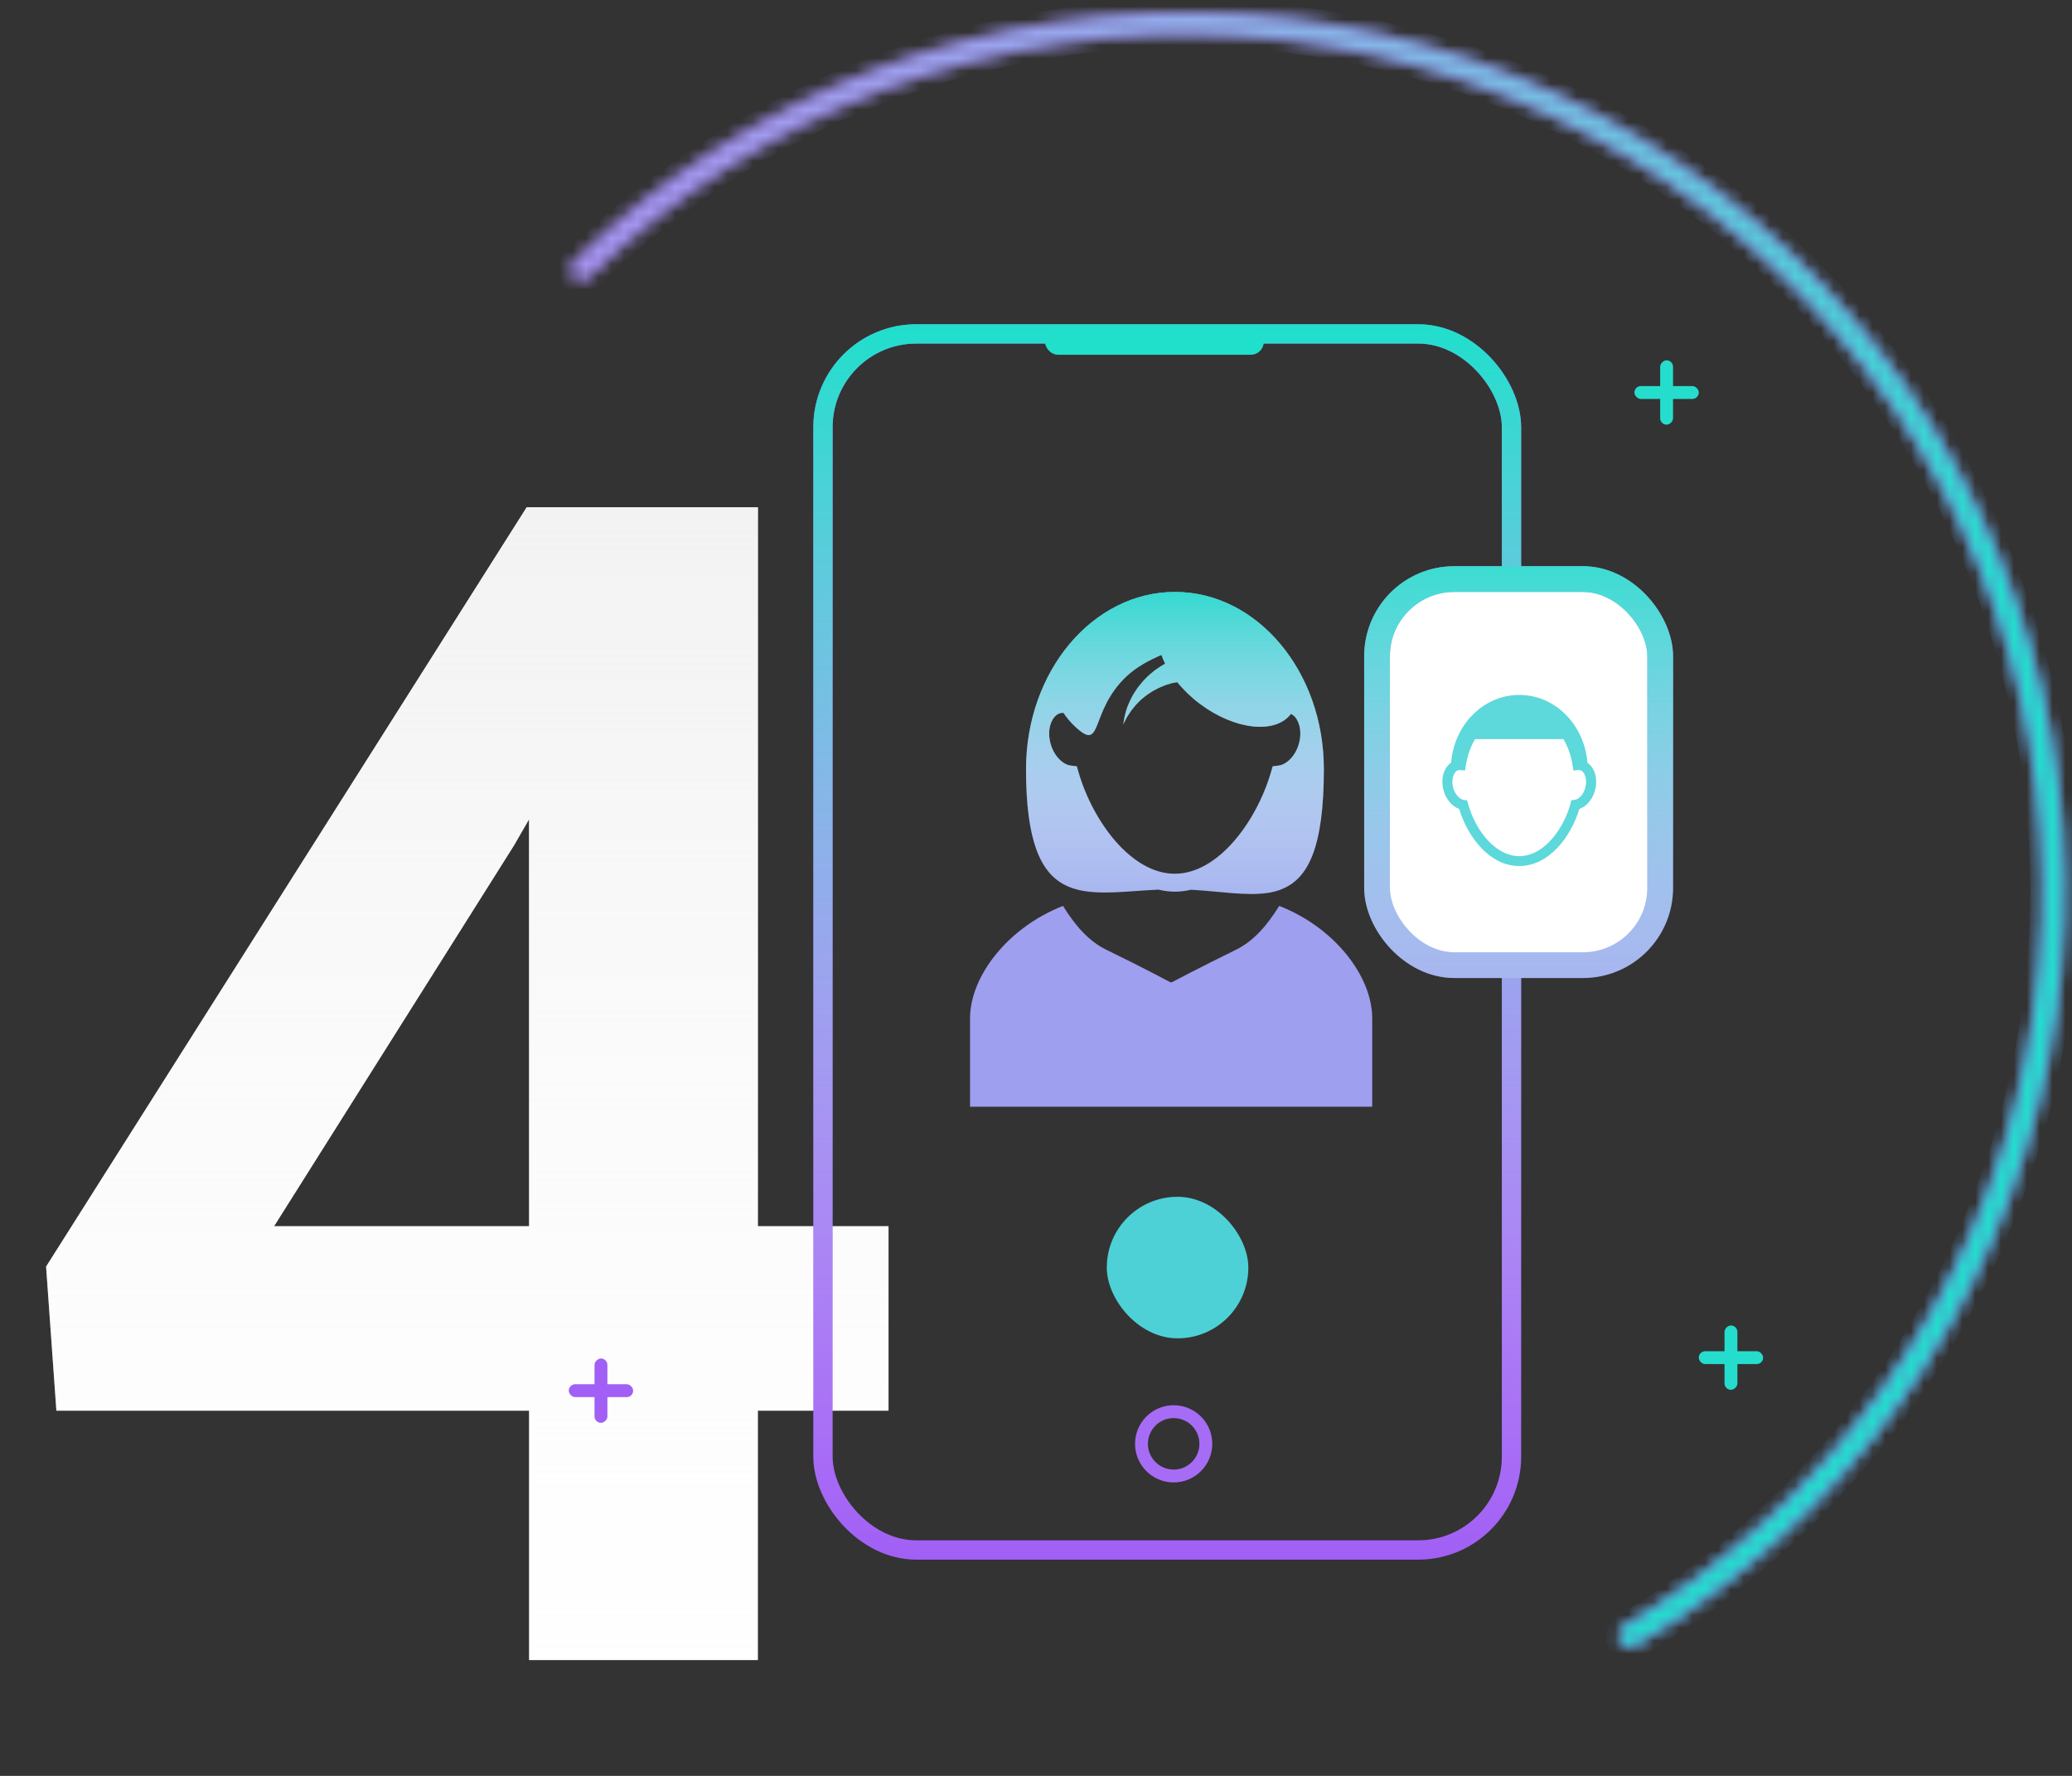 <svg width="161" height="138" viewBox="0 0 161 138" fill="none" xmlns="http://www.w3.org/2000/svg">
<rect x="0" y="0" width="161" height="138" fill="#333333" stroke="none"/>
<path d="M58.89 95.285H69.041V109.62H58.89V129H41.11V109.62H4.38L3.581 98.423L40.925 39.422H58.89V95.285ZM21.299 95.285H41.11V63.662L39.941 65.692L21.299 95.285Z" fill="white"/>
<path d="M58.89 95.285H69.041V109.62H58.89V129H41.11V109.62H4.38L3.581 98.423L40.925 39.422H58.89V95.285ZM21.299 95.285H41.11V63.662L39.941 65.692L21.299 95.285Z" fill="url(#paint0_linear)"/>
<rect x="63.947" y="25.947" width="53.5" height="94.5" rx="7.25" stroke="#A15FF5" stroke-width="1.5"/>
<rect x="63.947" y="25.947" width="53.5" height="94.5" rx="7.25" stroke="url(#paint1_linear)" stroke-width="1.5"/>
<rect x="86" y="93" width="11" height="11" rx="5.5" fill="#4DD1D7"/>
<rect x="81.197" y="25.566" width="17" height="2" rx="1" fill="#20DFCB"/>
<circle cx="91.197" cy="112.197" r="2.5" stroke="#A76CF5"/>
<mask id="path-6-inside-1" fill="white">
<path d="M44.547 21.546C44.22 21.219 44.219 20.689 44.55 20.366C51.297 13.783 59.337 8.667 68.165 5.345C77.254 1.924 86.969 0.483 96.659 1.118C106.35 1.753 115.793 4.45 124.358 9.028C132.923 13.606 140.411 19.959 146.323 27.664C152.235 35.368 156.434 44.246 158.64 53.704C160.845 63.162 161.006 72.982 159.111 82.507C157.216 92.031 153.31 101.042 147.653 108.936C142.159 116.603 135.137 123.045 127.032 127.858C126.634 128.094 126.122 127.956 125.891 127.556V127.556C125.66 127.155 125.797 126.644 126.195 126.407C134.093 121.714 140.937 115.434 146.292 107.961C151.81 100.26 155.62 91.471 157.468 82.18C159.317 72.889 159.16 63.31 157.009 54.085C154.858 44.859 150.762 36.199 144.995 28.683C139.228 21.168 131.923 14.97 123.569 10.505C115.214 6.039 106.002 3.408 96.55 2.789C87.097 2.169 77.621 3.575 68.755 6.912C60.15 10.15 52.313 15.136 45.735 21.55C45.404 21.873 44.874 21.873 44.547 21.546V21.546Z"/>
</mask>
<path d="M44.547 21.546C44.22 21.219 44.219 20.689 44.55 20.366C51.297 13.783 59.337 8.667 68.165 5.345C77.254 1.924 86.969 0.483 96.659 1.118C106.35 1.753 115.793 4.45 124.358 9.028C132.923 13.606 140.411 19.959 146.323 27.664C152.235 35.368 156.434 44.246 158.64 53.704C160.845 63.162 161.006 72.982 159.111 82.507C157.216 92.031 153.31 101.042 147.653 108.936C142.159 116.603 135.137 123.045 127.032 127.858C126.634 128.094 126.122 127.956 125.891 127.556V127.556C125.66 127.155 125.797 126.644 126.195 126.407C134.093 121.714 140.937 115.434 146.292 107.961C151.81 100.26 155.62 91.471 157.468 82.18C159.317 72.889 159.16 63.31 157.009 54.085C154.858 44.859 150.762 36.199 144.995 28.683C139.228 21.168 131.923 14.97 123.569 10.505C115.214 6.039 106.002 3.408 96.55 2.789C87.097 2.169 77.621 3.575 68.755 6.912C60.15 10.15 52.313 15.136 45.735 21.55C45.404 21.873 44.874 21.873 44.547 21.546V21.546Z" stroke="#A15FF5" stroke-width="2" mask="url(#path-6-inside-1)"/>
<path d="M44.547 21.546C44.22 21.219 44.219 20.689 44.55 20.366C51.297 13.783 59.337 8.667 68.165 5.345C77.254 1.924 86.969 0.483 96.659 1.118C106.35 1.753 115.793 4.45 124.358 9.028C132.923 13.606 140.411 19.959 146.323 27.664C152.235 35.368 156.434 44.246 158.64 53.704C160.845 63.162 161.006 72.982 159.111 82.507C157.216 92.031 153.31 101.042 147.653 108.936C142.159 116.603 135.137 123.045 127.032 127.858C126.634 128.094 126.122 127.956 125.891 127.556V127.556C125.66 127.155 125.797 126.644 126.195 126.407C134.093 121.714 140.937 115.434 146.292 107.961C151.81 100.26 155.62 91.471 157.468 82.18C159.317 72.889 159.16 63.31 157.009 54.085C154.858 44.859 150.762 36.199 144.995 28.683C139.228 21.168 131.923 14.97 123.569 10.505C115.214 6.039 106.002 3.408 96.55 2.789C87.097 2.169 77.621 3.575 68.755 6.912C60.15 10.15 52.313 15.136 45.735 21.55C45.404 21.873 44.874 21.873 44.547 21.546V21.546Z" stroke="url(#paint2_linear)" stroke-width="2" mask="url(#path-6-inside-1)"/>
<rect x="132" y="105" width="5" height="1" rx="0.5" fill="#25DDCC"/>
<rect x="135" y="103" width="5" height="1" rx="0.5" transform="rotate(90 135 103)" fill="#25DDCC"/>
<rect x="127" y="30" width="5" height="1" rx="0.5" fill="#25DDCC"/>
<rect x="130" y="28" width="5" height="1" rx="0.5" transform="rotate(90 130 28)" fill="#25DDCC"/>
<rect x="44.197" y="107.566" width="5" height="1" rx="0.5" fill="#A15FF5"/>
<rect x="47.197" y="105.566" width="5" height="1" rx="0.5" transform="rotate(90 47.197 105.566)" fill="#A15FF5"/>
<g clip-path="url(#clip0)">
<path d="M98.469 69.393C96.804 69.631 94.773 69.266 92.554 69.14C92.14 69.229 91.726 69.289 91.297 69.289C90.859 69.289 90.429 69.229 90 69.132C84.226 69.4 79.726 70.955 79.726 59.765C79.726 52.168 84.906 46 91.297 46C97.687 46 102.867 52.168 102.867 59.765C102.867 65.874 101.64 68.247 99.648 69.073C99.281 69.237 98.883 69.333 98.469 69.393ZM100.312 55.472C99.101 57.071 95.961 56.729 93.25 54.705C92.562 54.192 91.961 53.604 91.476 53.009C91.414 53.016 91.351 53.024 91.289 53.039C91.023 53.083 90.781 53.173 90.508 53.255C90.265 53.366 90 53.455 89.765 53.597C89.523 53.716 89.304 53.88 89.086 54.021C88.89 54.184 88.672 54.341 88.508 54.519C88.336 54.683 88.172 54.862 88.047 55.033C87.906 55.196 87.804 55.368 87.703 55.516C87.602 55.665 87.516 55.799 87.469 55.918C87.351 56.149 87.281 56.283 87.281 56.283C87.281 56.283 87.305 56.141 87.351 55.881C87.367 55.747 87.406 55.598 87.453 55.42C87.5 55.241 87.555 55.033 87.648 54.824C87.726 54.609 87.836 54.385 87.961 54.147C88.078 53.909 88.25 53.679 88.414 53.426C88.609 53.195 88.789 52.942 89.023 52.719C89.242 52.481 89.508 52.28 89.766 52.064C90.008 51.9 90.266 51.722 90.539 51.58C90.422 51.35 90.328 51.112 90.25 50.888C89.281 51.305 88.289 51.833 87.5 52.585C84.601 55.345 85.742 58.552 83.508 56.431C83.156 56.097 82.867 55.747 82.641 55.397C82.562 55.397 82.484 55.39 82.422 55.405C82.117 55.479 81.922 55.702 81.812 55.881C81.508 56.365 81.437 57.064 81.625 57.763C81.906 58.805 82.625 59.423 83.203 59.49L83.672 59.549L83.797 59.988C84.906 63.82 87.898 67.897 91.281 67.897C94.664 67.897 97.648 63.82 98.765 59.988L98.89 59.549L99.359 59.49C99.929 59.415 100.656 58.798 100.937 57.763C101.125 57.064 101.054 56.365 100.75 55.881C100.679 55.747 100.523 55.576 100.312 55.472Z" fill="#A7B6EF"/>
<path d="M98.469 69.393C96.804 69.631 94.773 69.266 92.554 69.14C92.14 69.229 91.726 69.289 91.297 69.289C90.859 69.289 90.429 69.229 90 69.132C84.226 69.4 79.726 70.955 79.726 59.765C79.726 52.168 84.906 46 91.297 46C97.687 46 102.867 52.168 102.867 59.765C102.867 65.874 101.64 68.247 99.648 69.073C99.281 69.237 98.883 69.333 98.469 69.393ZM100.312 55.472C99.101 57.071 95.961 56.729 93.25 54.705C92.562 54.192 91.961 53.604 91.476 53.009C91.414 53.016 91.351 53.024 91.289 53.039C91.023 53.083 90.781 53.173 90.508 53.255C90.265 53.366 90 53.455 89.765 53.597C89.523 53.716 89.304 53.88 89.086 54.021C88.89 54.184 88.672 54.341 88.508 54.519C88.336 54.683 88.172 54.862 88.047 55.033C87.906 55.196 87.804 55.368 87.703 55.516C87.602 55.665 87.516 55.799 87.469 55.918C87.351 56.149 87.281 56.283 87.281 56.283C87.281 56.283 87.305 56.141 87.351 55.881C87.367 55.747 87.406 55.598 87.453 55.42C87.5 55.241 87.555 55.033 87.648 54.824C87.726 54.609 87.836 54.385 87.961 54.147C88.078 53.909 88.25 53.679 88.414 53.426C88.609 53.195 88.789 52.942 89.023 52.719C89.242 52.481 89.508 52.28 89.766 52.064C90.008 51.9 90.266 51.722 90.539 51.58C90.422 51.35 90.328 51.112 90.25 50.888C89.281 51.305 88.289 51.833 87.5 52.585C84.601 55.345 85.742 58.552 83.508 56.431C83.156 56.097 82.867 55.747 82.641 55.397C82.562 55.397 82.484 55.39 82.422 55.405C82.117 55.479 81.922 55.702 81.812 55.881C81.508 56.365 81.437 57.064 81.625 57.763C81.906 58.805 82.625 59.423 83.203 59.49L83.672 59.549L83.797 59.988C84.906 63.82 87.898 67.897 91.281 67.897C94.664 67.897 97.648 63.82 98.765 59.988L98.89 59.549L99.359 59.49C99.929 59.415 100.656 58.798 100.937 57.763C101.125 57.064 101.054 56.365 100.75 55.881C100.679 55.747 100.523 55.576 100.312 55.472Z" fill="url(#paint3_linear)"/>
<path d="M82.601 70.397C83.508 71.871 84.562 73.113 85.953 73.798C88.828 75.197 90.968 76.342 90.968 76.342L90.976 76.335V76.312L91 76.327L91.023 76.312V76.335L91.031 76.342C91.031 76.342 93.164 75.211 96.047 73.798C97.437 73.113 98.484 71.871 99.398 70.397C103.656 72.049 106.625 75.829 106.625 79.14C106.625 82.622 106.625 86 106.625 86H91.031H90.969H75.375C75.375 86 75.375 82.622 75.375 79.14C75.375 75.836 78.351 72.049 82.601 70.397Z" fill="#9F9FEF"/>
</g>
<rect x="107" y="45" width="22" height="30" rx="6" fill="white"/>
<rect x="107" y="45" width="22" height="30" rx="6" stroke="#9CA2EE" stroke-width="2"/>
<rect x="107" y="45" width="22" height="30" rx="6" stroke="url(#paint4_linear)" stroke-width="2"/>
<path d="M122.721 62.859C122.063 65.036 120.357 67.296 118.05 67.296C115.744 67.296 114.045 65.04 113.38 62.859C112.814 62.66 112.339 62.098 112.156 61.364C111.934 60.48 112.194 59.65 112.756 59.267C112.99 56.318 115.273 54 118.054 54C120.835 54 123.115 56.318 123.348 59.271C123.907 59.654 124.167 60.48 123.949 61.367C123.765 62.102 123.287 62.668 122.721 62.859ZM113.747 62.163L114 62.197L114.068 62.446C114.26 63.15 114.569 63.85 114.971 64.473C115.732 65.651 116.819 66.531 118.054 66.531C119.29 66.531 120.376 65.644 121.133 64.466C121.535 63.846 121.845 63.146 122.036 62.438L122.105 62.19L122.358 62.155C122.664 62.113 123.046 61.765 123.191 61.18C123.344 60.564 123.149 59.937 122.767 59.845C122.74 59.841 122.717 59.837 122.686 59.837C122.664 59.837 122.644 59.837 122.621 59.841L122.258 59.876L122.201 59.512C122.086 58.728 121.833 58.024 121.482 57.435H114.615C114.263 58.032 114.011 58.728 113.896 59.512L113.839 59.876L113.475 59.841C113.426 59.837 113.368 59.837 113.33 59.845C112.948 59.941 112.752 60.564 112.905 61.18C113.058 61.769 113.445 62.121 113.747 62.163Z" fill="#5DD8DB"/>
<defs>
<linearGradient id="paint0_linear" x1="27.697" y1="26.369" x2="27.697" y2="150.369" gradientUnits="userSpaceOnUse">
<stop stop-color="#ECECEC" stop-opacity="0.86"/>
<stop offset="1" stop-color="white" stop-opacity="0"/>
</linearGradient>
<linearGradient id="paint1_linear" x1="90.697" y1="25.197" x2="90.697" y2="121.197" gradientUnits="userSpaceOnUse">
<stop stop-color="#1FDFCB"/>
<stop offset="1" stop-color="white" stop-opacity="0"/>
</linearGradient>
<linearGradient id="paint2_linear" x1="118.528" y1="112.252" x2="-31.261" y2="28.782" gradientUnits="userSpaceOnUse">
<stop stop-color="#1FDFCB"/>
<stop offset="1" stop-color="white" stop-opacity="0"/>
</linearGradient>
<linearGradient id="paint3_linear" x1="91.297" y1="46" x2="91.297" y2="69.472" gradientUnits="userSpaceOnUse">
<stop stop-color="#34D9D0"/>
<stop offset="1" stop-color="white" stop-opacity="0"/>
</linearGradient>
<linearGradient id="paint4_linear" x1="118" y1="40" x2="118" y2="86.667" gradientUnits="userSpaceOnUse">
<stop stop-color="#1FDFCB"/>
<stop offset="1" stop-color="white" stop-opacity="0"/>
</linearGradient>
<clipPath id="clip0">
<rect width="42" height="40" fill="white" transform="matrix(-1 0 0 1 112 46)"/>
</clipPath>
</defs>
</svg>
